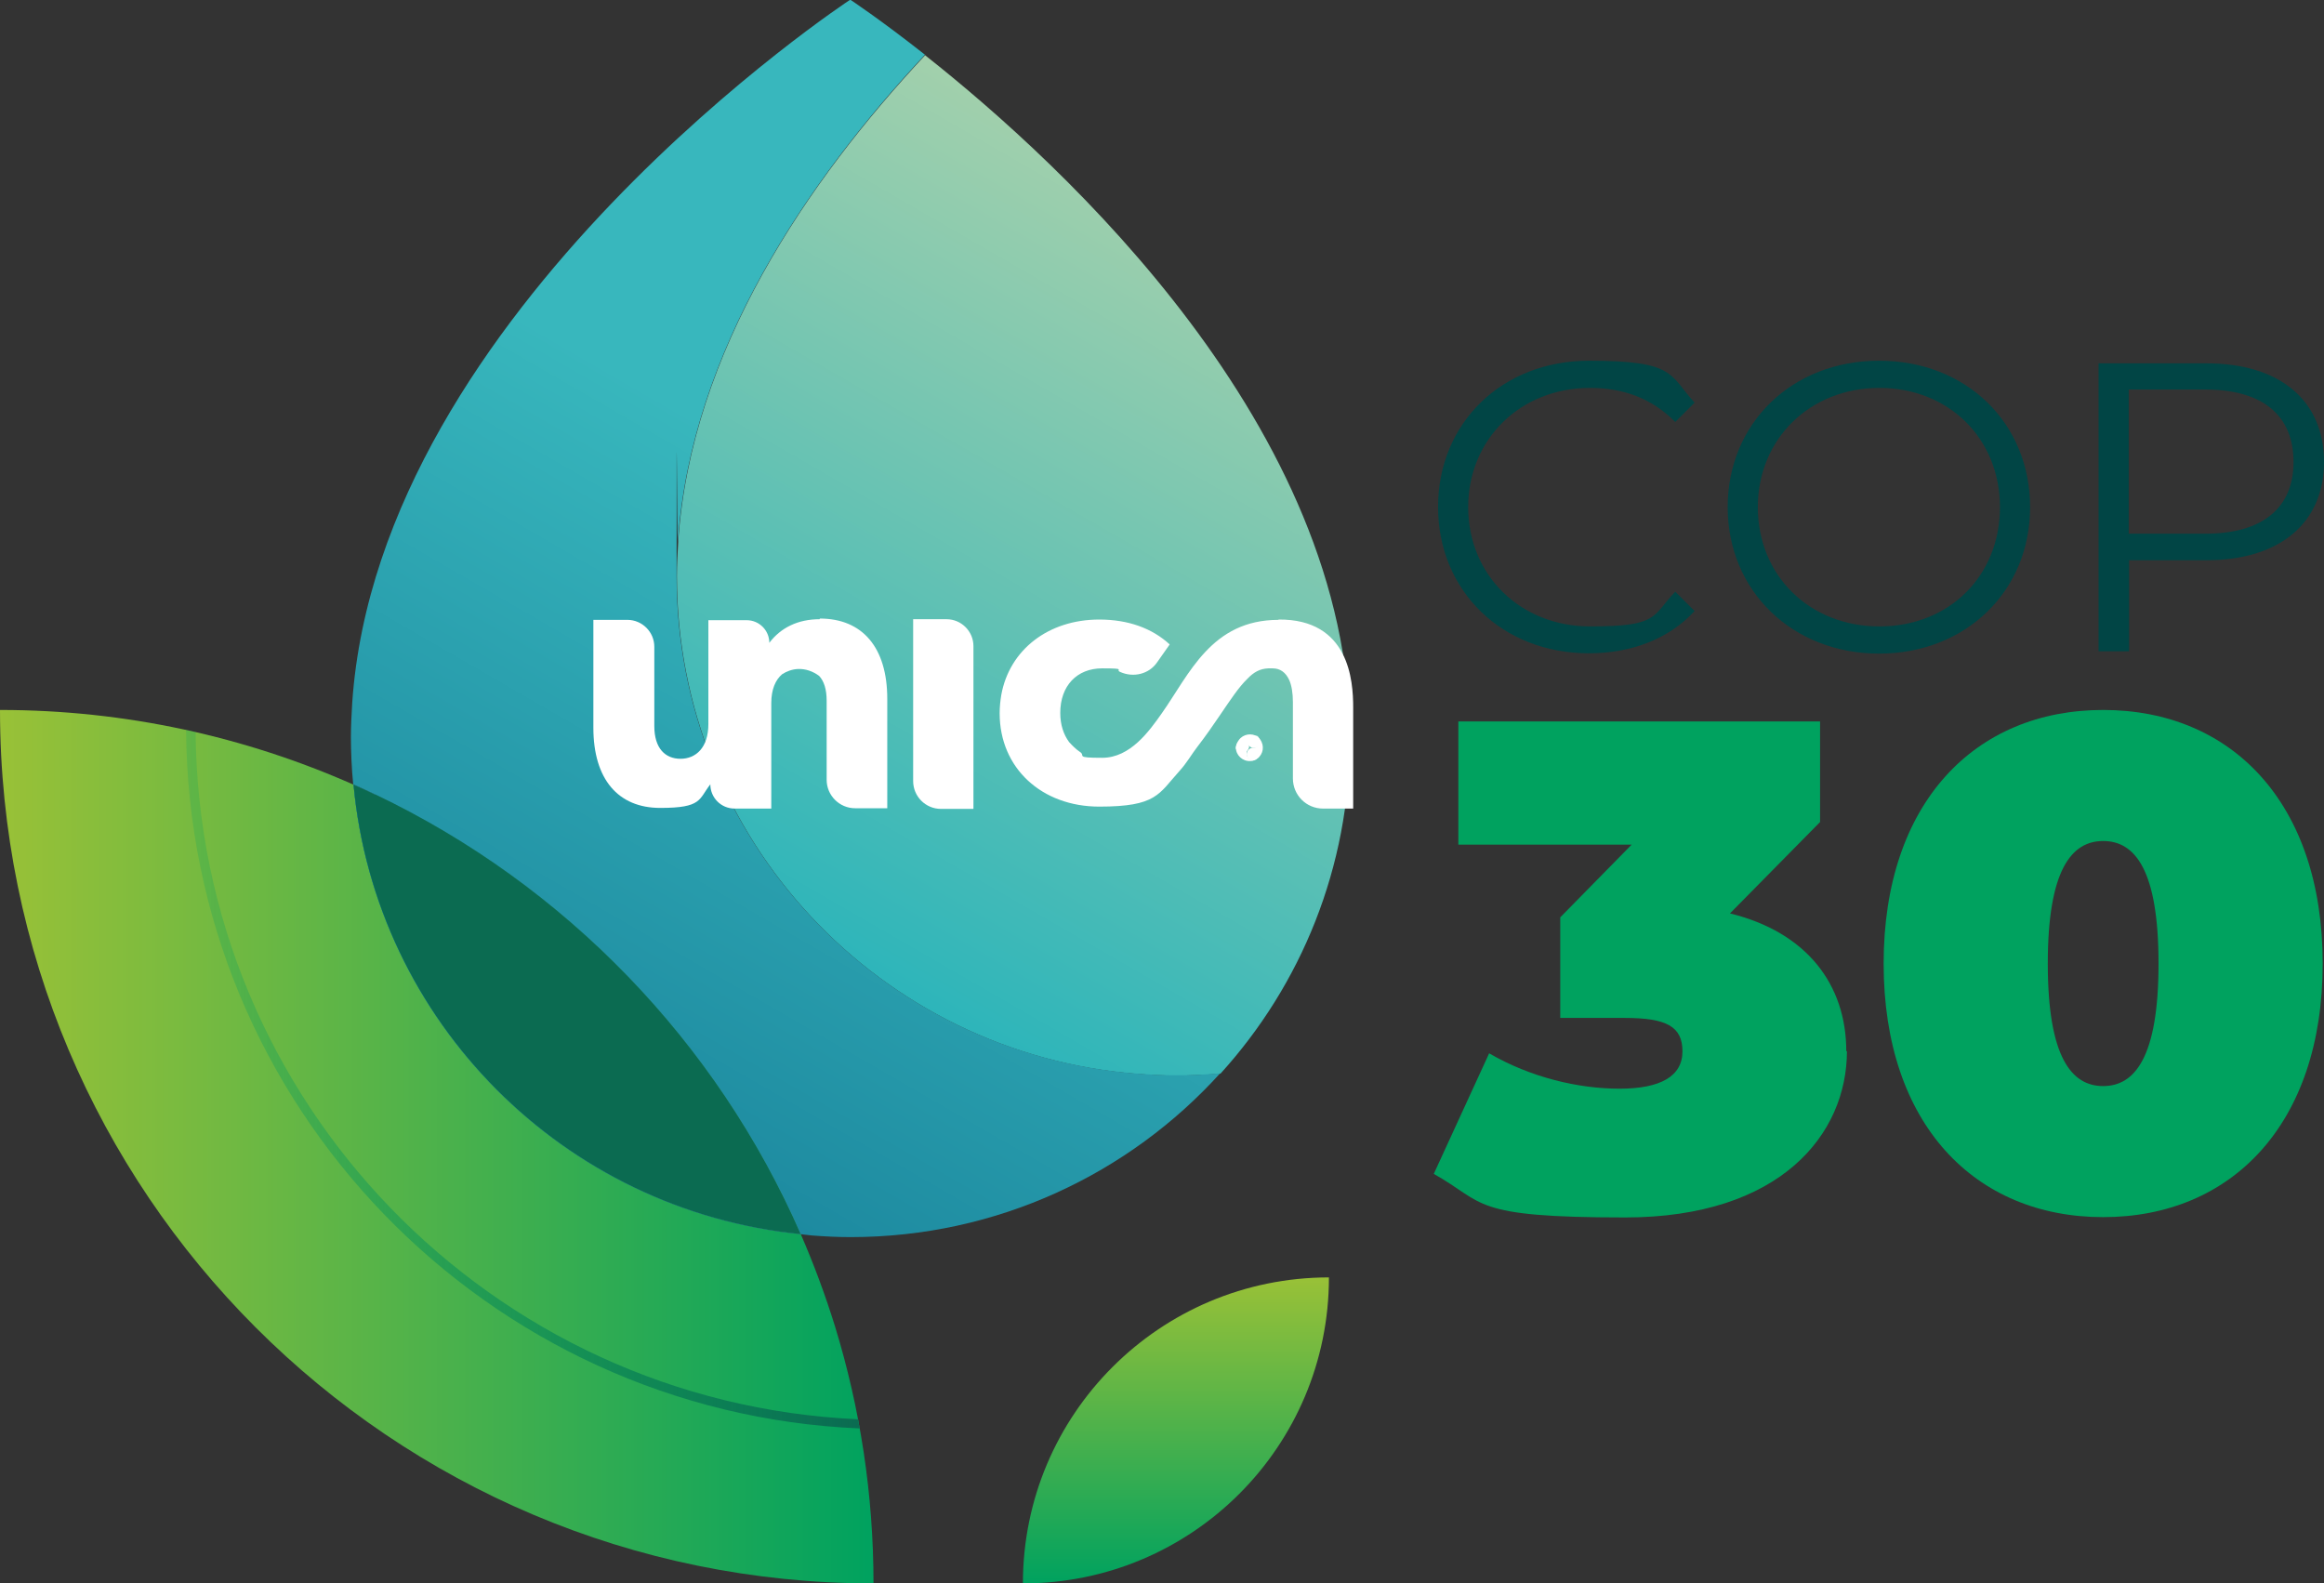 <?xml version="1.0" encoding="UTF-8"?>
<svg id="Camada_1" xmlns="http://www.w3.org/2000/svg" xmlns:xlink="http://www.w3.org/1999/xlink" version="1.1" viewBox="0 0 709.3 483.3">
  <rect x="0" y="0" width="709.3" height="483.3" fill="#333333" stroke="none"/>
  <!-- Generator: Adobe Illustrator 29.5.0, SVG Export Plug-In . SVG Version: 2.1.0 Build 137)  -->
  <defs>
    <style>
      .st0 {
        fill: url(#Gradiente_sem_nome_16);
      }

      .st1 {
        fill: url(#Gradiente_sem_nome_63);
      }

      .st2 {
        fill: url(#Gradiente_sem_nome_8);
      }

      .st3 {
        fill: url(#Gradiente_sem_nome_7);
      }

      .st4 {
        fill: url(#Gradiente_sem_nome_3);
      }

      .st5 {
        fill: #014545;
      }

      .st6 {
        fill: #00a25f;
      }

      .st7 {
        fill: url(#Gradiente_sem_nome_275);
      }

      .st8 {
        fill: #0b6b51;
      }

      .st9 {
        fill: #fff;
      }
    </style>
    <linearGradient id="Gradiente_sem_nome_3" data-name="Gradiente sem nome 3" x1="254.9" y1="291.7" x2="380.8" y2="73.6" gradientUnits="userSpaceOnUse">
      <stop offset="0" stop-color="#2db5ba"/>
      <stop offset="1" stop-color="#a2d0ac"/>
    </linearGradient>
    <linearGradient id="Gradiente_sem_nome_275" data-name="Gradiente sem nome 275" x1="187.3" y1="343.8" x2="354.3" y2="54.7" gradientUnits="userSpaceOnUse">
      <stop offset="0" stop-color="#1d8aa0"/>
      <stop offset=".6" stop-color="#38b7bd"/>
    </linearGradient>
    <linearGradient id="Gradiente_sem_nome_7" data-name="Gradiente sem nome 7" x1="0" y1="350" x2="266.6" y2="350" gradientUnits="userSpaceOnUse">
      <stop offset="0" stop-color="#99c137"/>
      <stop offset="1" stop-color="#00a25f"/>
    </linearGradient>
    <linearGradient id="Gradiente_sem_nome_16" data-name="Gradiente sem nome 16" x1="107.2" y1="308.1" x2="372.4" y2="308.1" gradientUnits="userSpaceOnUse">
      <stop offset="0" stop-color="#21b0ce"/>
      <stop offset=".5" stop-color="#38b7bd"/>
    </linearGradient>
    <linearGradient id="Gradiente_sem_nome_8" data-name="Gradiente sem nome 8" x1="707.7" y1="483.3" x2="707.7" y2="389.9" gradientTransform="translate(1066.6) rotate(-180) scale(1 -1)" gradientUnits="userSpaceOnUse">
      <stop offset="0" stop-color="#00a25f"/>
      <stop offset="1" stop-color="#99c137"/>
    </linearGradient>
    <linearGradient id="Gradiente_sem_nome_63" data-name="Gradiente sem nome 63" x1="56.8" y1="329.4" x2="262.4" y2="329.4" gradientUnits="userSpaceOnUse">
      <stop offset="0" stop-color="#00a25f" stop-opacity=".2"/>
      <stop offset="1" stop-color="#0b6b51"/>
    </linearGradient>
  </defs>
  <path class="st4" d="M282.4,16.8c-35.8,38.3-71.5,90.4-75.4,148.5-.2,3.5-.4,7-.4,10.6,0,80.2,62,145.9,140.7,151.9,3.9.3,7.8.5,11.7.5s9-.2,13.5-.6c24.6-27.1,39.5-63,39.5-102.4,0-94.5-87.1-174.8-129.6-208.4Z"/>
  <path class="st7" d="M259.6,377.6c44.7,0,85-19.3,112.8-50-4.4.4-8.9.6-13.5.6s-7.8-.2-11.7-.5c-78.7-6-140.7-71.7-140.7-151.9s.1-7.1.4-10.6c4-58.1,39.6-110.1,75.4-148.5-13.7-10.8-22.8-16.8-22.8-16.8,0,0-143.8,94.5-152,214.6-.2,3.5-.4,7-.4,10.6s.2,9.6.7,14.3c2.2,1,4.5,2,6.7,3.1,57.8,27.6,104.1,75.3,129.8,134.2,1.2.1,2.3.3,3.5.4,3.9.3,7.8.5,11.7.5Z"/>
  <path class="st3" d="M107.9,239.5c-33-14.6-69.5-22.8-107.9-22.8,0,147.2,119.3,266.6,266.6,266.6,0-27.2-4.1-53.5-11.7-78.3-3-9.7-6.5-19.1-10.5-28.3-72.3-7.2-129.7-64.8-136.5-137.2Z"/>
  <path class="st0" d="M114.6,242.6c-2.2-1.1-4.4-2.1-6.7-3.1,6.7,72.4,64.2,130,136.5,137.2-25.7-58.8-72-106.6-129.8-134.2Z"/>
  <path class="st8" d="M114.6,242.6c-2.2-1.1-4.4-2.1-6.7-3.1,6.7,72.4,64.2,130,136.5,137.2-25.7-58.8-72-106.6-129.8-134.2Z"/>
  <g>
    <path class="st5" d="M438.9,154.8c0-25.8,19.6-44.7,46.1-44.7s24.4,4.3,32.2,12.8l-5.9,5.9c-7.2-7.3-16-10.4-26-10.4-21.2,0-37.2,15.6-37.2,36.4s16,36.4,37.2,36.4,18.8-3.1,26-10.6l5.9,5.9c-7.8,8.5-19.3,12.9-32.3,12.9-26.4,0-46-19-46-44.7Z"/>
    <path class="st5" d="M527.3,154.8c0-25.6,19.6-44.7,46.2-44.7s46.1,19,46.1,44.7-19.7,44.7-46.1,44.7-46.2-19.1-46.2-44.7ZM610.4,154.8c0-21-15.7-36.4-36.8-36.4s-37.1,15.5-37.1,36.4,15.8,36.4,37.1,36.4,36.8-15.4,36.8-36.4Z"/>
    <path class="st5" d="M709.3,141c0,18.7-13.6,30-35.9,30h-23.6v27.8h-9.3v-87.9h32.9c22.4,0,35.9,11.3,35.9,30.1ZM700,141c0-14.1-9.3-22.1-26.9-22.1h-23.4v44h23.4c17.6,0,26.9-8,26.9-21.9Z"/>
  </g>
  <g>
    <path class="st6" d="M563.7,320.8c0,25.4-20.3,50.8-67.7,50.8s-42.5-4.4-58.4-13.3l16.9-36.8c12.7,7.4,27.3,10.8,39.8,10.8s19.2-3.8,19.2-11.4-4.9-10.2-17.6-10.2h-19.7v-30.7l21.8-22.2h-52.9v-37.6h110.4v30.7l-27.5,27.9c23.3,5.7,35.5,21.6,35.5,42.1Z"/>
    <path class="st6" d="M574.9,294.1c0-49.1,27.9-77.4,67-77.4s67,28.3,67,77.4-27.9,77.4-67,77.4-67-28.3-67-77.4ZM658.8,294.1c0-28.6-7.2-37.4-16.9-37.4s-16.9,8.9-16.9,37.4,7.2,37.4,16.9,37.4,16.9-8.9,16.9-37.4Z"/>
  </g>
  <g>
    <g>
      <path class="st9" d="M250.2,189c-6.7,0-11.9,2.6-15.4,7.2,0-3.8-3.1-6.9-6.9-6.9h-11.7v31.7c0,7.3-3.9,10.6-8.5,10.6s-8-3.1-8-10v-24.2c0-4.5-3.7-8.2-8.2-8.2h-10.4v32.9c0,15.8,7.6,24.5,20.4,24.5s11.7-2.6,15.3-7.2c0,4.1,3.3,7.4,7.4,7.4h11.2v-32.2c0-4.2,1.3-7.1,3.3-8.8,1.4-.9,3-1.5,4.8-1.6,2.4-.1,4.6.7,6.5,2.1,1.5,1.6,2.3,4.1,2.3,7.6v24.1c0,4.8,3.9,8.7,8.7,8.7h9.8v-33.4c0-15.7-7.6-24.5-20.6-24.5Z"/>
      <path class="st9" d="M390.2,189.2c-20.5,0-27.2,16.6-35.6,28.5-3.8,5.4-9.6,13.6-18.2,13.6s-4.9-.6-6.8-1.8c-1.2-.8-2.3-1.9-3.3-3-1.7-2.3-2.7-5.3-2.7-8.9,0-8.3,5.1-13.6,12.8-13.6s3.8.4,5.5,1.1c4,1.8,8.8.7,11.3-3l3.8-5.4c-5.3-4.9-12.6-7.6-21.5-7.6-15.5,0-27.4,9.2-29.9,23-.3,1.8-.5,3.7-.5,5.6,0,16.8,12.9,28.5,30.4,28.5s18.1-3.8,24.5-10.9c2.2-2.4,3.7-5.1,5.4-7.3,2.7-3.5,4.9-6.7,6.8-9.5,3.4-5,5.9-8.8,8.5-11.3,1.9-2,3.8-3.1,6.4-3.2.2,0,.4,0,.6,0,0,0,0,0,0,0,0,0,0,0,0,0,.2,0,.5,0,.7,0,2.3,0,4,1.2,5.1,3.6.7,1.6,1.1,3.9,1.1,6.7v23.3c0,5.1,4.1,9.2,9.2,9.2h9.2v-30.9c0-8.1-1.2-27-22.8-26.8Z"/>
      <path class="st9" d="M288.9,189h-10.2v49.4c0,4.7,3.8,8.5,8.5,8.5h9.9v-35s0-8.6,0-8.6h0v-6.1c0-4.5-3.7-8.2-8.2-8.2Z"/>
    </g>
    <g>
      <path class="st9" d="M384.4,225.7c-.1-.5-.5-.8-.9-1.1s-.2,0-.2-.1c0,0,0,0,0,0,0,0,0,0-.1,0-2.1-.9-4.6,0-5.5,2.1s-.4,2-.2,2.3c0,0-.1-1.3.3-1.8.5-.6,1.3-.9,2.1-.7.4.1.8.4,1,.7s0,.1.1.2c.2.4.6.8,1.2.9.8.2,1.7-.1,2.2-.8s.4-1.1.2-1.6Z"/>
      <path class="st9" d="M377.8,226.5c-.6.6-.6,1.7-.6,1.7,0,2.3,2,4.2,4.4,4.1.5,0,1.1-.2,1.5-.4h0c-.3.1-.7.2-1.1,0-.8-.2-1.4-.8-1.5-1.6s0-1,.3-1.3,0-.1.1-.2c.3-.4.4-.8.3-1.4-.1-.9-.9-1.5-1.7-1.6-.6,0-1.2.1-1.6.5Z"/>
      <path class="st9" d="M382,232.1c.5.1,1,0,1.4-.3,0,0,.2,0,.2-.2,0,0,0,0,0,0,0,0,0,0,.1,0,1.9-1.4,2.3-4,.9-5.9s-.7-.8-1.1-1h0c.3.2.5.5.7.9.3.7.1,1.6-.4,2.1s-.7.5-1.1.5-.1,0-.2,0c-.5,0-1,.2-1.4.6-.6.6-.8,1.6-.4,2.3s.8.9,1.3,1Z"/>
    </g>
  </g>
  <path class="st2" d="M405.6,389.9c-51.6,0-93.4,41.8-93.4,93.4,51.6,0,93.4-41.8,93.4-93.4Z"/>
  <path class="st1" d="M59.6,223.4c-1-.2-1.9-.4-2.8-.6.7,114.7,91.8,208.4,205.6,213.2-.2-1-.4-1.9-.5-2.8-111.8-5-201.3-97-202.2-209.8Z"/>
</svg>